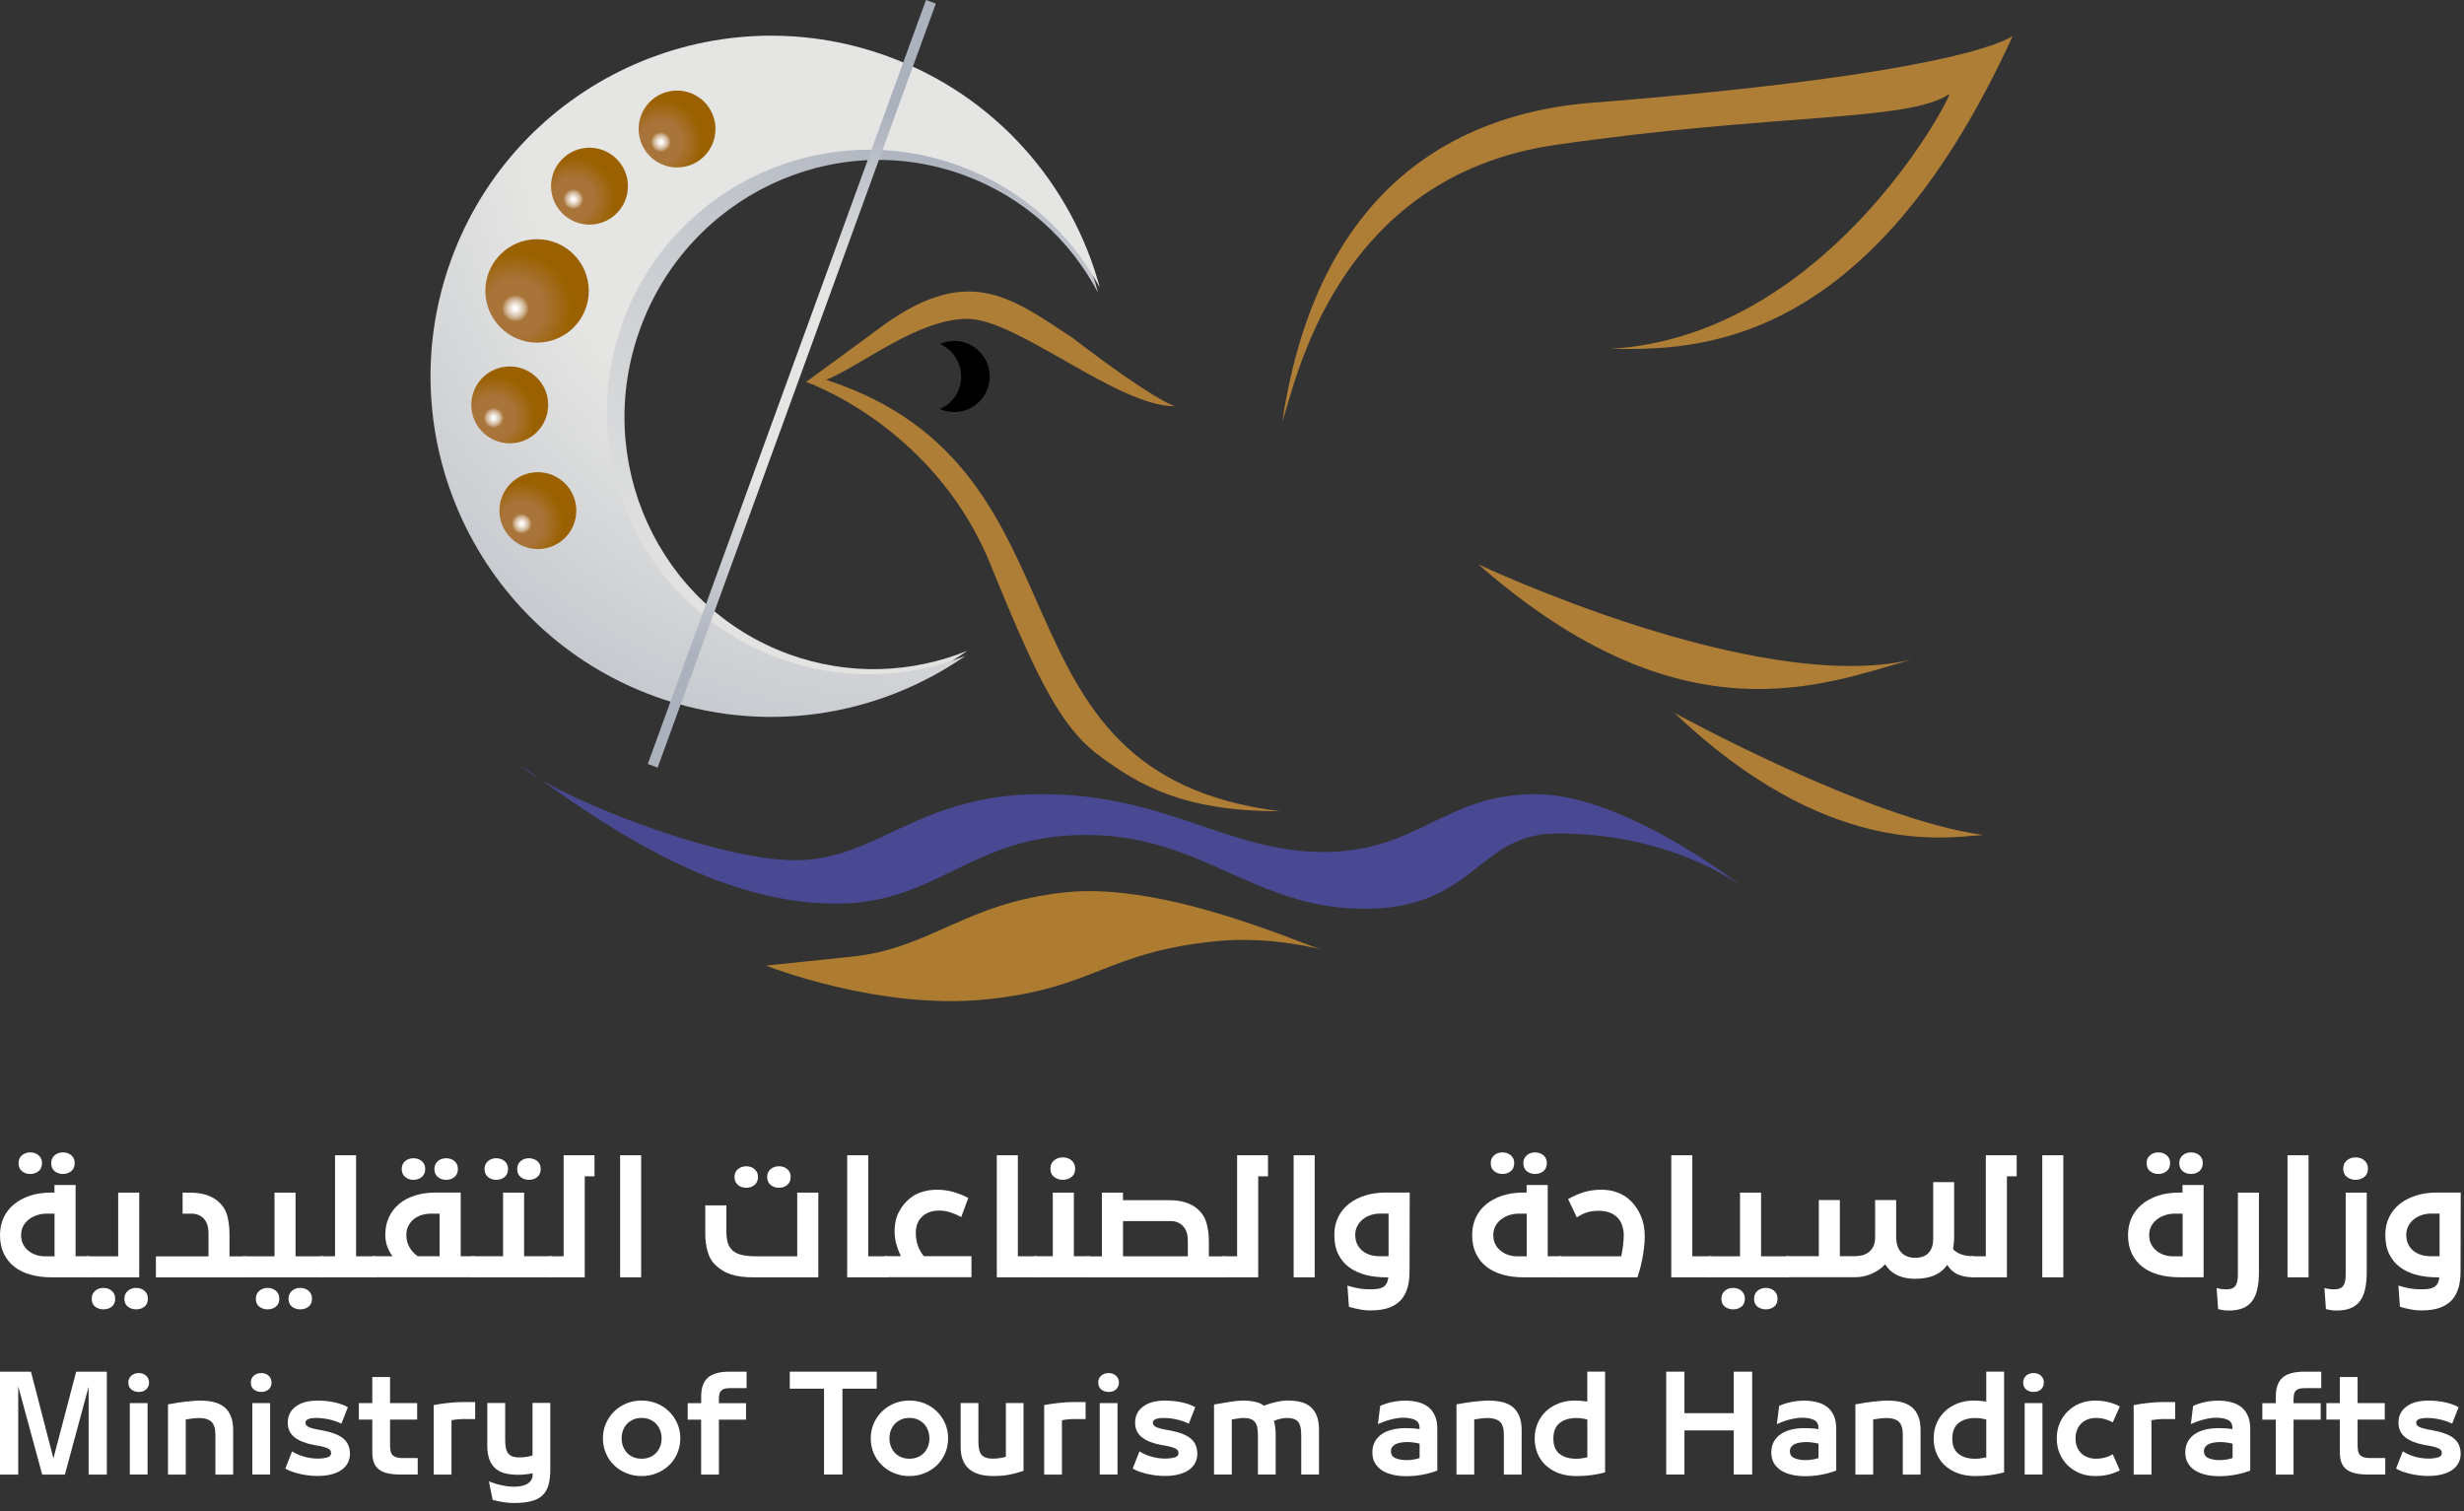 <svg width="269" height="165" viewBox="0 0 269 165" fill="none" xmlns="http://www.w3.org/2000/svg">
<rect x="0" y="0" width="269" height="165" fill="#333333" stroke="none"/>
<path d="M9.763 139.441H5.622C4.799 139.441 4.046 139.345 3.363 139.16C2.68 138.975 2.087 138.688 1.589 138.305C1.091 137.922 0.702 137.437 0.421 136.857C0.14 136.276 0 135.6 0 134.821C0 134.151 0.128 133.538 0.376 132.971C0.625 132.409 0.995 131.918 1.48 131.509C1.965 131.101 2.552 130.775 3.248 130.539C3.944 130.303 4.735 130.188 5.622 130.188H5.947V129.365H8.251V137.137H9.763V139.435V139.441ZM2.399 127.853C2.144 127.649 2.023 127.355 2.023 126.972C2.023 126.621 2.144 126.34 2.393 126.123C2.642 125.907 2.942 125.804 3.305 125.804C3.669 125.804 3.969 125.913 4.218 126.123C4.467 126.34 4.588 126.621 4.588 126.972C4.588 127.355 4.46 127.649 4.212 127.853C3.963 128.057 3.656 128.159 3.305 128.159C2.954 128.159 2.655 128.057 2.399 127.853ZM5.947 132.492H5.06C4.722 132.492 4.39 132.543 4.058 132.651C3.727 132.754 3.433 132.907 3.171 133.105C2.91 133.302 2.699 133.545 2.54 133.838C2.38 134.132 2.304 134.457 2.304 134.834C2.304 135.21 2.38 135.549 2.527 135.836C2.674 136.123 2.872 136.359 3.12 136.557C3.369 136.755 3.65 136.901 3.963 137.003C4.282 137.106 4.607 137.15 4.952 137.15H5.954V132.498L5.947 132.492ZM5.966 127.853C5.711 127.649 5.59 127.355 5.59 126.972C5.59 126.621 5.711 126.34 5.96 126.123C6.209 125.907 6.509 125.804 6.873 125.804C7.236 125.804 7.549 125.913 7.791 126.123C8.034 126.334 8.155 126.621 8.155 126.972C8.155 127.355 8.028 127.649 7.779 127.853C7.523 128.057 7.223 128.159 6.873 128.159C6.522 128.159 6.222 128.057 5.966 127.853Z" fill="white"/>
<path d="M12.902 137.144V130.195H15.2V139.441H9.463V137.144H12.896H12.902ZM10.388 142.645C10.139 142.447 10.012 142.153 10.012 141.777C10.012 141.426 10.133 141.139 10.382 140.922C10.631 140.705 10.931 140.596 11.294 140.596C11.658 140.596 11.958 140.705 12.207 140.922C12.456 141.139 12.577 141.426 12.577 141.777C12.577 142.16 12.449 142.447 12.2 142.645C11.952 142.843 11.645 142.938 11.294 142.938C10.943 142.938 10.643 142.836 10.388 142.645ZM13.955 142.645C13.706 142.447 13.579 142.153 13.579 141.777C13.579 141.426 13.7 141.139 13.949 140.922C14.198 140.705 14.498 140.596 14.861 140.596C15.225 140.596 15.538 140.705 15.78 140.922C16.023 141.139 16.144 141.426 16.144 141.777C16.144 142.16 16.016 142.447 15.768 142.645C15.519 142.843 15.212 142.938 14.861 142.938C14.51 142.938 14.21 142.836 13.955 142.645Z" fill="white"/>
<path d="M22.763 137.144V134.63C22.763 134.298 22.724 134.011 22.654 133.769C22.584 133.526 22.469 133.303 22.316 133.118C22.175 132.933 21.978 132.779 21.735 132.665C21.486 132.55 21.218 132.492 20.925 132.492H19.936V130.195H20.689C21.435 130.195 22.086 130.291 22.641 130.482C23.203 130.674 23.688 130.986 24.103 131.427C24.454 131.797 24.703 132.269 24.843 132.85C24.983 133.424 25.053 134.049 25.053 134.732V137.151H26.827V139.448H17.02V137.151H22.756L22.763 137.144Z" fill="white"/>
<path d="M29.966 137.144V130.195H32.264V137.144H35.288V139.441H26.533V137.144H29.966ZM28.307 142.645C28.058 142.447 27.931 142.153 27.931 141.777C27.931 141.426 28.052 141.139 28.301 140.922C28.55 140.705 28.85 140.596 29.213 140.596C29.577 140.596 29.877 140.705 30.126 140.922C30.375 141.139 30.496 141.426 30.496 141.777C30.496 142.16 30.368 142.447 30.119 142.645C29.871 142.843 29.564 142.938 29.213 142.938C28.862 142.938 28.562 142.836 28.307 142.645ZM31.874 142.645C31.625 142.447 31.498 142.153 31.498 141.777C31.498 141.426 31.619 141.139 31.868 140.922C32.117 140.705 32.417 140.596 32.78 140.596C33.144 140.596 33.457 140.705 33.699 140.922C33.942 141.139 34.063 141.426 34.063 141.777C34.063 142.16 33.935 142.447 33.687 142.645C33.438 142.843 33.131 142.938 32.78 142.938C32.429 142.938 32.13 142.836 31.874 142.645Z" fill="white"/>
<path d="M36.577 137.144V126.117H38.874V137.144H40.98V139.441H34.969V137.144H36.577Z" fill="white"/>
<path d="M42.856 137.143C42.613 136.824 42.422 136.473 42.282 136.09C42.141 135.708 42.065 135.28 42.065 134.808C42.065 134.087 42.199 133.436 42.467 132.868C42.735 132.3 43.111 131.815 43.59 131.413C44.075 131.011 44.655 130.711 45.332 130.501C46.008 130.29 46.761 130.188 47.584 130.188H50.296V137.137H51.809V139.434H40.654V137.137H42.856V137.143ZM44.234 128.49C43.985 128.286 43.858 127.993 43.858 127.61C43.858 127.259 43.979 126.978 44.228 126.761C44.477 126.544 44.776 126.442 45.14 126.442C45.504 126.442 45.804 126.551 46.053 126.761C46.302 126.978 46.423 127.259 46.423 127.61C46.423 127.993 46.295 128.286 46.046 128.49C45.797 128.695 45.491 128.797 45.14 128.797C44.789 128.797 44.489 128.695 44.234 128.49ZM44.7 136.154C44.923 136.55 45.23 136.875 45.612 137.143H47.993V132.492H47.023C46.691 132.492 46.365 132.543 46.046 132.638C45.721 132.734 45.44 132.887 45.191 133.079C44.943 133.276 44.745 133.519 44.592 133.812C44.438 134.1 44.362 134.431 44.362 134.808C44.362 135.312 44.47 135.759 44.7 136.154ZM47.801 128.49C47.552 128.286 47.425 127.993 47.425 127.61C47.425 127.259 47.546 126.978 47.795 126.761C48.044 126.544 48.344 126.442 48.707 126.442C49.071 126.442 49.384 126.551 49.626 126.761C49.869 126.978 49.99 127.259 49.99 127.61C49.99 127.993 49.862 128.286 49.614 128.49C49.365 128.695 49.058 128.797 48.707 128.797C48.356 128.797 48.056 128.695 47.801 128.49Z" fill="white"/>
<path d="M54.921 137.143V130.194H57.219V137.143H60.243V139.441H51.488V137.143H54.921ZM53.275 128.49C53.02 128.286 52.898 127.993 52.898 127.61C52.898 127.259 53.02 126.978 53.269 126.761C53.517 126.544 53.817 126.442 54.181 126.442C54.545 126.442 54.845 126.551 55.094 126.761C55.343 126.972 55.464 127.259 55.464 127.61C55.464 127.993 55.336 128.286 55.087 128.49C54.832 128.695 54.532 128.797 54.181 128.797C53.83 128.797 53.53 128.695 53.275 128.49ZM56.842 128.49C56.587 128.286 56.466 127.993 56.466 127.61C56.466 127.259 56.587 126.978 56.836 126.761C57.085 126.544 57.385 126.442 57.748 126.442C58.112 126.442 58.425 126.551 58.667 126.761C58.91 126.972 59.031 127.259 59.031 127.61C59.031 127.993 58.903 128.286 58.654 128.49C58.399 128.695 58.099 128.797 57.748 128.797C57.397 128.797 57.097 128.695 56.842 128.49Z" fill="white"/>
<path d="M61.534 137.144V126.117H64.903V128.414H63.837V139.441H59.926V137.144H61.534Z" fill="white"/>
<path d="M69.996 126.117V139.441H67.699V126.117H69.996Z" fill="white"/>
<path d="M80.933 139.365C80.531 139.314 80.161 139.237 79.823 139.129C79.485 139.02 79.172 138.88 78.898 138.708C78.617 138.542 78.349 138.331 78.1 138.095C77.692 137.712 77.411 137.214 77.245 136.608C77.079 136.002 76.996 135.364 76.996 134.694V131.586H79.3V134.413C79.3 134.904 79.351 135.326 79.453 135.67C79.555 136.015 79.734 136.295 79.989 136.519C80.27 136.761 80.627 136.927 81.055 137.01C81.482 137.099 81.942 137.144 82.433 137.144H87.034V130.195H89.337V139.441H82.273C81.782 139.441 81.335 139.416 80.933 139.365ZM80.563 129.359C80.314 129.155 80.187 128.861 80.187 128.479C80.187 128.128 80.308 127.847 80.557 127.636C80.806 127.426 81.106 127.317 81.469 127.317C81.833 127.317 82.133 127.426 82.382 127.636C82.631 127.853 82.752 128.134 82.752 128.479C82.752 128.861 82.624 129.155 82.375 129.359C82.127 129.563 81.82 129.665 81.469 129.665C81.118 129.665 80.818 129.563 80.563 129.359ZM84.13 129.359C83.881 129.155 83.754 128.861 83.754 128.479C83.754 128.128 83.875 127.847 84.124 127.636C84.373 127.426 84.673 127.317 85.036 127.317C85.4 127.317 85.713 127.426 85.955 127.636C86.198 127.847 86.319 128.134 86.319 128.479C86.319 128.861 86.191 129.155 85.942 129.359C85.694 129.563 85.387 129.665 85.036 129.665C84.685 129.665 84.385 129.563 84.13 129.359Z" fill="white"/>
<path d="M94.785 126.117V137.144H96.891V139.441H92.488V126.117H94.785Z" fill="white"/>
<path d="M98.354 137.144C98.169 136.761 98.003 136.34 97.869 135.88C97.735 135.421 97.665 134.93 97.665 134.4C97.665 133.609 97.818 132.92 98.124 132.326C98.43 131.733 98.826 131.241 99.304 130.846C99.687 130.527 100.134 130.284 100.644 130.125C101.155 129.959 101.704 129.876 102.297 129.876C102.891 129.876 103.497 129.959 104.046 130.112C104.601 130.271 105.156 130.495 105.711 130.775L104.939 132.862C104.588 132.664 104.205 132.498 103.784 132.358C103.363 132.224 102.961 132.154 102.578 132.154C101.825 132.154 101.225 132.339 100.785 132.715C100.491 132.964 100.281 133.251 100.16 133.558C100.038 133.87 99.981 134.209 99.981 134.566C99.981 135.089 100.057 135.568 100.211 135.989C100.364 136.41 100.581 136.793 100.849 137.131H106.056V139.428H96.561V137.131H98.354V137.144Z" fill="white"/>
<path d="M111.121 126.117V137.144H113.227V139.441H108.824V126.117H111.121Z" fill="white"/>
<path d="M114.937 137.143V130.194H117.234V137.143H118.989V139.441H112.895V137.143H114.93H114.937ZM115.077 128.484C114.809 128.28 114.675 127.967 114.675 127.565C114.675 127.202 114.803 126.908 115.064 126.685C115.319 126.461 115.645 126.346 116.028 126.346C116.411 126.346 116.73 126.461 116.991 126.685C117.246 126.908 117.381 127.202 117.381 127.565C117.381 127.974 117.247 128.28 116.978 128.484C116.71 128.695 116.398 128.797 116.034 128.797C115.67 128.797 115.358 128.695 115.09 128.484H115.077Z" fill="white"/>
<path d="M120.298 137.144V130.195H122.595V131.018H127.604C128.351 131.018 129.002 131.114 129.557 131.305C130.119 131.497 130.604 131.81 131.018 132.25C131.369 132.62 131.618 133.092 131.759 133.673C131.899 134.247 131.976 134.872 131.976 135.555V137.151H133.75V139.448H118.684V137.151H120.292L120.298 137.144ZM122.595 137.144H129.678V135.453C129.678 135.121 129.646 134.834 129.57 134.592C129.5 134.343 129.385 134.126 129.232 133.941C129.091 133.756 128.893 133.603 128.651 133.481C128.402 133.36 128.134 133.303 127.841 133.303H122.602V137.151L122.595 137.144Z" fill="white"/>
<path d="M135.059 137.144V126.117H138.428V128.414H137.363V139.441H133.451V137.144H135.059Z" fill="white"/>
<path d="M143.528 126.117V139.441H141.23V126.117H143.528Z" fill="white"/>
<path d="M153.672 140.532C153.532 141.055 153.302 141.496 152.983 141.872C152.657 142.242 152.23 142.536 151.687 142.74C151.145 142.944 150.469 143.053 149.658 143.053C149.441 143.053 149.237 143.046 149.052 143.027C148.867 143.008 148.682 142.989 148.503 142.951C148.324 142.919 148.133 142.88 147.935 142.836L147.265 142.657L147.099 140.341C147.546 140.481 147.967 140.59 148.35 140.653C148.733 140.717 149.116 140.749 149.499 140.749C149.818 140.749 150.098 140.736 150.335 140.711C150.577 140.685 150.781 140.621 150.954 140.532C151.126 140.436 151.26 140.302 151.362 140.13C151.464 139.958 151.534 139.722 151.566 139.441H151.305C150.513 139.441 149.779 139.352 149.097 139.179C148.414 139.001 147.814 138.733 147.304 138.356C146.793 137.986 146.397 137.507 146.104 136.92C145.81 136.333 145.67 135.631 145.67 134.808C145.67 134.087 145.81 133.436 146.091 132.868C146.372 132.3 146.761 131.815 147.259 131.42C147.757 131.024 148.35 130.724 149.039 130.507C149.728 130.29 150.488 130.188 151.305 130.188H153.902L153.883 138.816C153.883 139.441 153.812 140.015 153.678 140.532H153.672ZM148.165 135.816C148.305 136.104 148.49 136.352 148.733 136.544C148.975 136.742 149.256 136.888 149.582 136.991C149.907 137.093 150.252 137.137 150.622 137.137H151.592V132.485H150.622C150.284 132.485 149.952 132.543 149.626 132.651C149.301 132.76 149.02 132.919 148.771 133.117C148.522 133.321 148.324 133.564 148.178 133.845C148.031 134.132 147.954 134.451 147.954 134.795C147.954 135.178 148.025 135.517 148.159 135.804L148.165 135.816Z" fill="white"/>
<path d="M170.48 139.441H166.339C165.515 139.441 164.762 139.345 164.08 139.16C163.397 138.975 162.803 138.688 162.306 138.305C161.808 137.922 161.419 137.437 161.138 136.857C160.857 136.276 160.717 135.6 160.717 134.821C160.717 134.151 160.844 133.538 161.093 132.971C161.342 132.409 161.712 131.918 162.197 131.509C162.682 131.101 163.269 130.775 163.965 130.539C164.66 130.303 165.452 130.188 166.339 130.188H166.664V129.365H168.968V137.137H170.48V139.435V139.441ZM163.123 127.853C162.867 127.649 162.746 127.355 162.746 126.972C162.746 126.621 162.867 126.34 163.116 126.123C163.365 125.907 163.665 125.804 164.029 125.804C164.392 125.804 164.692 125.913 164.941 126.123C165.19 126.34 165.311 126.621 165.311 126.972C165.311 127.355 165.184 127.649 164.935 127.853C164.686 128.057 164.38 128.159 164.029 128.159C163.678 128.159 163.378 128.057 163.123 127.853ZM166.67 132.492H165.783C165.445 132.492 165.113 132.543 164.782 132.651C164.45 132.754 164.156 132.907 163.895 133.105C163.633 133.302 163.422 133.545 163.263 133.838C163.103 134.132 163.027 134.457 163.027 134.834C163.027 135.21 163.103 135.549 163.25 135.836C163.397 136.123 163.595 136.359 163.844 136.557C164.092 136.755 164.373 136.901 164.686 137.003C165.005 137.106 165.33 137.15 165.675 137.15H166.677V132.498L166.67 132.492ZM166.683 127.853C166.428 127.649 166.307 127.355 166.307 126.972C166.307 126.621 166.428 126.34 166.677 126.123C166.926 125.907 167.226 125.804 167.589 125.804C167.953 125.804 168.266 125.913 168.508 126.123C168.751 126.334 168.872 126.621 168.872 126.972C168.872 127.355 168.744 127.649 168.495 127.853C168.24 128.057 167.94 128.159 167.589 128.159C167.238 128.159 166.938 128.057 166.683 127.853Z" fill="white"/>
<path d="M176.987 137.144C177.076 136.78 177.14 136.391 177.191 135.957C177.242 135.529 177.268 135.14 177.268 134.789C177.268 134.438 177.204 134.1 177.076 133.73C176.949 133.366 176.745 133.054 176.464 132.805C175.992 132.39 175.347 132.179 174.524 132.179C174.084 132.179 173.688 132.23 173.324 132.332C172.96 132.435 172.571 132.626 172.144 132.9L171.193 130.897C171.729 130.59 172.297 130.342 172.884 130.157C173.477 129.971 174.115 129.876 174.805 129.876C175.494 129.876 176.1 129.984 176.655 130.208C177.21 130.425 177.683 130.737 178.078 131.146C178.518 131.586 178.876 132.122 179.15 132.766C179.425 133.405 179.559 134.145 179.559 134.974C179.559 135.415 179.533 135.842 179.476 136.27C179.418 136.697 179.354 137.106 179.278 137.501C179.201 137.897 179.118 138.254 179.023 138.586C178.933 138.918 178.844 139.199 178.767 139.441H170.172V137.144H176.993H176.987Z" fill="white"/>
<path d="M184.754 126.117V137.144H186.86V139.441H182.457V126.117H184.754Z" fill="white"/>
<path d="M189.962 137.144V130.195H192.26V137.144H195.284V139.441H186.529V137.144H189.962ZM188.303 142.645C188.054 142.447 187.927 142.153 187.927 141.777C187.927 141.426 188.048 141.139 188.297 140.922C188.546 140.705 188.846 140.596 189.209 140.596C189.573 140.596 189.873 140.705 190.122 140.922C190.371 141.139 190.492 141.426 190.492 141.777C190.492 142.16 190.364 142.447 190.116 142.645C189.867 142.843 189.56 142.938 189.209 142.938C188.858 142.938 188.559 142.836 188.303 142.645ZM191.87 142.645C191.621 142.447 191.494 142.153 191.494 141.777C191.494 141.426 191.615 141.139 191.864 140.922C192.113 140.705 192.413 140.596 192.776 140.596C193.14 140.596 193.453 140.705 193.695 140.922C193.938 141.139 194.059 141.426 194.059 141.777C194.059 142.16 193.931 142.447 193.683 142.645C193.434 142.843 193.127 142.938 192.776 142.938C192.426 142.938 192.126 142.836 191.87 142.645Z" fill="white"/>
<path d="M207.574 136.741C207.951 137.118 208.455 137.309 209.08 137.309C209.738 137.309 210.229 137.124 210.561 136.754C210.893 136.384 211.052 135.88 211.052 135.242V129.046H213.337V134.942C213.337 135.203 213.324 135.452 213.305 135.688C213.279 135.925 213.254 136.154 213.222 136.371C213.707 136.888 214.473 137.143 215.525 137.143V139.441C215.079 139.441 214.689 139.402 214.358 139.326C214.026 139.249 213.751 139.147 213.522 139.013C213.292 138.879 213.101 138.732 212.954 138.566C212.807 138.4 212.679 138.235 212.584 138.075C211.895 139.096 210.727 139.6 209.087 139.6C208.768 139.6 208.455 139.575 208.149 139.524C207.842 139.472 207.543 139.39 207.262 139.268C206.981 139.147 206.713 138.988 206.464 138.783C206.215 138.579 205.998 138.324 205.813 138.018C205.398 138.458 204.901 138.802 204.333 139.051C203.765 139.3 203.165 139.428 202.54 139.428H194.984V137.131H198.564V131.005H200.861V137.131H202.54C202.782 137.131 203.031 137.099 203.286 137.041C203.542 136.984 203.778 136.869 203.995 136.709C204.205 136.55 204.377 136.339 204.511 136.078C204.645 135.816 204.709 135.478 204.709 135.076V131.005H207.007V134.98C207.007 135.765 207.198 136.352 207.574 136.729V136.741Z" fill="white"/>
<path d="M216.796 137.144V126.117H220.165V128.414H219.099V139.441H215.188V137.144H216.796Z" fill="white"/>
<path d="M225.256 126.117V139.441H222.959V126.117H225.256Z" fill="white"/>
<path d="M235.683 139.16C235 138.975 234.407 138.688 233.909 138.305C233.411 137.922 233.022 137.437 232.741 136.857C232.461 136.276 232.32 135.6 232.32 134.821C232.32 134.151 232.448 133.538 232.697 132.971C232.946 132.409 233.316 131.918 233.801 131.509C234.286 131.101 234.873 130.775 235.568 130.539C236.264 130.303 237.055 130.188 237.942 130.188H238.268V129.365H240.571V139.435H237.942C237.119 139.435 236.366 139.339 235.683 139.154V139.16ZM234.726 127.853C234.471 127.649 234.35 127.355 234.35 126.972C234.35 126.621 234.471 126.34 234.72 126.123C234.968 125.907 235.268 125.804 235.632 125.804C235.996 125.804 236.296 125.913 236.545 126.123C236.794 126.34 236.915 126.621 236.915 126.972C236.915 127.355 236.787 127.649 236.538 127.853C236.289 128.057 235.983 128.159 235.632 128.159C235.281 128.159 234.981 128.057 234.726 127.853ZM238.274 132.492H237.387C237.049 132.492 236.717 132.543 236.385 132.651C236.053 132.754 235.76 132.907 235.498 133.105C235.237 133.302 235.026 133.545 234.866 133.838C234.707 134.132 234.63 134.457 234.63 134.834C234.63 135.21 234.707 135.549 234.854 135.836C235 136.123 235.198 136.359 235.447 136.557C235.696 136.755 235.977 136.901 236.289 137.003C236.608 137.106 236.934 137.15 237.278 137.15H238.28V132.498L238.274 132.492ZM238.293 127.853C238.038 127.649 237.917 127.355 237.917 126.972C237.917 126.621 238.038 126.34 238.287 126.123C238.536 125.907 238.835 125.804 239.199 125.804C239.563 125.804 239.876 125.913 240.118 126.123C240.361 126.334 240.482 126.621 240.482 126.972C240.482 127.355 240.354 127.649 240.105 127.853C239.85 128.057 239.55 128.159 239.199 128.159C238.848 128.159 238.548 128.057 238.293 127.853Z" fill="white"/>
<path d="M242.681 143.015C242.477 142.989 242.298 142.951 242.158 142.906L241.992 140.609C242.209 140.667 242.401 140.705 242.566 140.724C242.732 140.743 242.898 140.756 243.077 140.756C243.536 140.756 243.855 140.628 244.041 140.379C244.226 140.131 244.315 139.716 244.315 139.148V130.195H246.612V138.822C246.612 139.569 246.555 140.207 246.433 140.737C246.312 141.266 246.121 141.707 245.859 142.051C245.598 142.396 245.253 142.651 244.838 142.817C244.423 142.983 243.919 143.066 243.326 143.066C243.109 143.066 242.892 143.053 242.688 143.028L242.681 143.015Z" fill="white"/>
<path d="M252.03 126.117V139.441H249.732V126.117H252.03Z" fill="white"/>
<path d="M254.451 143.014C254.247 142.989 254.068 142.95 253.928 142.906L253.762 140.608C253.979 140.666 254.17 140.704 254.336 140.723C254.502 140.742 254.668 140.755 254.847 140.755C255.306 140.755 255.625 140.628 255.81 140.379C255.995 140.13 256.084 139.715 256.084 139.147V130.194H258.382V138.822C258.382 139.568 258.324 140.206 258.203 140.736C258.082 141.266 257.89 141.706 257.629 142.051C257.367 142.395 257.022 142.65 256.608 142.816C256.193 142.982 255.689 143.065 255.095 143.065C254.878 143.065 254.661 143.052 254.457 143.027L254.451 143.014ZM256.218 128.484C255.95 128.28 255.816 127.967 255.816 127.565C255.816 127.202 255.944 126.908 256.199 126.685C256.455 126.461 256.78 126.346 257.163 126.346C257.546 126.346 257.865 126.461 258.126 126.685C258.382 126.908 258.516 127.202 258.516 127.565C258.516 127.974 258.382 128.28 258.114 128.484C257.846 128.695 257.533 128.797 257.169 128.797C256.806 128.797 256.493 128.695 256.225 128.484H256.218Z" fill="white"/>
<path d="M268.412 140.532C268.272 141.055 268.042 141.496 267.723 141.872C267.398 142.242 266.97 142.536 266.428 142.74C265.885 142.944 265.209 143.053 264.398 143.053C264.181 143.053 263.977 143.046 263.792 143.027C263.607 143.008 263.422 142.989 263.243 142.951C263.065 142.919 262.873 142.88 262.675 142.836L262.005 142.657L261.84 140.341C262.286 140.481 262.707 140.59 263.09 140.653C263.473 140.717 263.856 140.749 264.239 140.749C264.558 140.749 264.839 140.736 265.075 140.711C265.317 140.685 265.521 140.621 265.694 140.532C265.866 140.436 266 140.302 266.102 140.13C266.204 139.958 266.274 139.722 266.306 139.441H266.045C265.253 139.441 264.52 139.352 263.837 139.179C263.154 139.001 262.554 138.733 262.044 138.356C261.533 137.986 261.138 137.507 260.844 136.92C260.551 136.333 260.41 135.631 260.41 134.808C260.41 134.087 260.551 133.436 260.831 132.868C261.112 132.3 261.501 131.815 261.999 131.42C262.497 131.024 263.09 130.724 263.779 130.507C264.469 130.29 265.228 130.188 266.045 130.188H268.642L268.623 138.816C268.623 139.441 268.553 140.015 268.419 140.532H268.412ZM262.905 135.816C263.046 136.104 263.231 136.352 263.473 136.544C263.716 136.742 263.996 136.888 264.322 136.991C264.647 137.093 264.992 137.137 265.362 137.137H266.332V132.485H265.362C265.024 132.485 264.692 132.543 264.366 132.651C264.041 132.76 263.76 132.919 263.511 133.117C263.263 133.321 263.065 133.564 262.918 133.845C262.771 134.132 262.695 134.451 262.695 134.795C262.695 135.178 262.765 135.517 262.899 135.804L262.905 135.816Z" fill="white"/>
<path d="M1.991 151.393V160.978H0V149.747H3.382L5.832 159.204L8.315 149.747H11.665V160.978H9.674V151.393L7.083 160.978H4.607L2.004 151.393H1.991Z" fill="white"/>
<path d="M14.35 151.693C14.12 151.514 14.012 151.259 14.012 150.921C14.012 150.614 14.12 150.366 14.337 150.18C14.554 149.989 14.822 149.893 15.148 149.893C15.473 149.893 15.735 149.989 15.952 150.18C16.162 150.372 16.271 150.621 16.271 150.921C16.271 151.221 16.169 151.489 15.958 151.674C15.747 151.859 15.479 151.954 15.148 151.954C14.841 151.954 14.573 151.865 14.35 151.693ZM16.111 153.173V160.971H14.171V153.173H16.111Z" fill="white"/>
<path d="M19.291 153.142C19.616 153.091 19.929 153.052 20.241 153.014C20.554 152.982 20.848 152.957 21.122 152.931C21.396 152.906 21.645 152.899 21.856 152.899C22.354 152.899 22.826 152.944 23.26 153.04C23.694 153.135 24.076 153.301 24.402 153.537C24.727 153.773 24.983 154.105 25.168 154.52C25.353 154.935 25.455 155.464 25.455 156.103V160.978H23.515V156.658C23.515 155.943 23.368 155.458 23.068 155.196C22.775 154.935 22.341 154.801 21.767 154.801C21.556 154.801 21.32 154.814 21.071 154.845C20.822 154.871 20.561 154.909 20.28 154.954V160.978H18.34V153.308C18.646 153.25 18.959 153.199 19.284 153.148L19.291 153.142Z" fill="white"/>
<path d="M27.721 151.693C27.491 151.514 27.383 151.259 27.383 150.921C27.383 150.614 27.491 150.366 27.708 150.18C27.925 149.989 28.193 149.893 28.519 149.893C28.844 149.893 29.106 149.989 29.323 150.18C29.533 150.372 29.642 150.621 29.642 150.921C29.642 151.221 29.54 151.489 29.329 151.674C29.119 151.859 28.851 151.954 28.519 151.954C28.212 151.954 27.944 151.865 27.721 151.693ZM29.489 153.173V160.971H27.549V153.173H29.489Z" fill="white"/>
<path d="M35.721 159.108C36.008 159.019 36.149 158.859 36.149 158.636C36.149 158.432 36.059 158.272 35.881 158.164C35.702 158.055 35.364 157.947 34.866 157.845L34.241 157.736C33.354 157.57 32.665 157.296 32.161 156.907C31.663 156.517 31.414 155.988 31.414 155.311C31.414 154.571 31.701 153.984 32.282 153.55C32.856 153.116 33.654 152.899 34.668 152.899C35.287 152.899 35.887 152.957 36.462 153.078C37.036 153.199 37.546 153.378 37.98 153.62L37.272 155.42C37.093 155.33 36.895 155.241 36.678 155.164C36.455 155.088 36.225 155.018 35.989 154.967C35.747 154.909 35.504 154.871 35.262 154.839C35.019 154.814 34.783 154.794 34.566 154.794C33.756 154.794 33.347 154.967 33.347 155.305C33.347 155.484 33.437 155.624 33.622 155.739C33.807 155.854 34.145 155.956 34.63 156.051L35.243 156.16C36.302 156.364 37.061 156.67 37.521 157.072C37.98 157.474 38.204 158.03 38.204 158.732C38.204 159.076 38.127 159.389 37.98 159.682C37.833 159.976 37.61 160.225 37.317 160.442C37.023 160.659 36.653 160.825 36.2 160.946C35.753 161.067 35.23 161.125 34.643 161.125C34.33 161.125 34.011 161.105 33.692 161.067C33.373 161.029 33.06 160.978 32.76 160.908C32.454 160.837 32.167 160.754 31.893 160.659C31.618 160.563 31.369 160.448 31.152 160.32L31.886 158.438C32.237 158.668 32.658 158.859 33.162 159.006C33.666 159.153 34.171 159.229 34.7 159.229C35.096 159.229 35.441 159.185 35.728 159.089L35.721 159.108Z" fill="white"/>
<path d="M40.644 153.173V150.321H42.583V153.173H45.544V154.973H42.583V157.8C42.583 158.068 42.609 158.291 42.654 158.463C42.698 158.636 42.781 158.776 42.89 158.878C42.998 158.98 43.145 159.057 43.317 159.102C43.489 159.146 43.706 159.172 43.968 159.172H45.602V160.971H43.758C43.215 160.971 42.749 160.927 42.36 160.844C41.971 160.761 41.652 160.62 41.39 160.429C41.128 160.237 40.943 159.982 40.822 159.669C40.701 159.357 40.644 158.961 40.644 158.489V154.973H39.176V153.173H40.644Z" fill="white"/>
<path d="M50.77 154.909C50.693 154.909 50.585 154.909 50.444 154.915C50.304 154.915 50.151 154.928 49.998 154.941C49.845 154.954 49.704 154.973 49.57 154.992C49.436 155.011 49.34 155.03 49.289 155.049V160.977H47.35V153.39C47.592 153.345 47.847 153.301 48.122 153.256C48.396 153.211 48.67 153.18 48.938 153.154C49.206 153.129 49.468 153.103 49.723 153.084C49.979 153.065 50.208 153.058 50.406 153.058H51.874V154.915H50.764L50.77 154.909Z" fill="white"/>
<path d="M54.01 161.947C54.246 162.018 54.488 162.081 54.737 162.132C54.986 162.19 55.228 162.228 55.465 162.26C55.701 162.286 55.918 162.298 56.109 162.298C56.403 162.298 56.677 162.273 56.926 162.222C57.175 162.171 57.392 162.094 57.57 161.986C57.749 161.877 57.889 161.743 57.992 161.584C58.094 161.424 58.145 161.226 58.145 160.997V160.831C57.621 160.939 57.105 160.997 56.594 160.997C56.084 160.997 55.637 160.952 55.222 160.856C54.807 160.767 54.45 160.601 54.15 160.358C53.85 160.116 53.614 159.79 53.448 159.376C53.282 158.961 53.199 158.431 53.199 157.8V153.16H55.152V157.244C55.152 157.602 55.184 157.902 55.241 158.138C55.299 158.374 55.394 158.565 55.516 158.706C55.643 158.846 55.803 158.948 55.994 159.012C56.186 159.069 56.415 159.101 56.683 159.101C56.894 159.101 57.117 159.089 57.353 159.057C57.59 159.031 57.851 158.974 58.138 158.891V153.154H60.078V160.371C60.078 161.06 60.008 161.647 59.88 162.113C59.746 162.585 59.523 162.962 59.21 163.255C58.898 163.549 58.483 163.76 57.966 163.887C57.449 164.015 56.805 164.079 56.026 164.079C55.867 164.079 55.694 164.072 55.503 164.053C55.311 164.034 55.107 164.008 54.909 163.977C54.705 163.945 54.507 163.906 54.316 163.868C54.124 163.823 53.946 163.785 53.786 163.734L53.371 161.711C53.563 161.794 53.78 161.871 54.016 161.941L54.01 161.947Z" fill="white"/>
<path d="M68.375 160.818C67.864 160.607 67.418 160.32 67.041 159.95C66.665 159.586 66.365 159.152 66.148 158.648C65.931 158.144 65.822 157.602 65.822 157.021C65.822 156.44 65.931 155.898 66.148 155.4C66.365 154.902 66.658 154.468 67.041 154.092C67.418 153.715 67.864 153.428 68.375 153.211C68.885 153.001 69.44 152.892 70.047 152.892C70.653 152.892 71.202 153.001 71.712 153.211C72.223 153.422 72.669 153.715 73.052 154.092C73.435 154.468 73.728 154.902 73.945 155.4C74.162 155.898 74.271 156.44 74.271 157.021C74.271 157.602 74.162 158.144 73.945 158.648C73.728 159.152 73.429 159.586 73.052 159.95C72.676 160.314 72.229 160.601 71.712 160.818C71.202 161.028 70.646 161.137 70.047 161.137C69.447 161.137 68.892 161.028 68.375 160.818ZM70.959 159.069C71.227 158.954 71.457 158.795 71.642 158.597C71.827 158.399 71.974 158.163 72.076 157.889C72.178 157.614 72.229 157.327 72.229 157.021C72.229 156.715 72.178 156.427 72.076 156.153C71.974 155.879 71.827 155.643 71.642 155.445C71.457 155.247 71.221 155.087 70.959 154.966C70.691 154.845 70.385 154.788 70.047 154.788C69.708 154.788 69.402 154.845 69.134 154.966C68.866 155.087 68.636 155.247 68.451 155.445C68.266 155.643 68.113 155.879 68.017 156.153C67.915 156.427 67.864 156.715 67.864 157.021C67.864 157.327 67.915 157.614 68.017 157.889C68.12 158.163 68.266 158.399 68.451 158.597C68.636 158.795 68.873 158.954 69.134 159.069C69.402 159.184 69.708 159.242 70.047 159.242C70.385 159.242 70.691 159.184 70.959 159.069Z" fill="white"/>
<path d="M76.55 153.173V152.426C76.55 151.495 76.799 150.812 77.29 150.384C77.782 149.957 78.573 149.74 79.651 149.74H81.508V151.539H79.664C79.415 151.539 79.211 151.565 79.064 151.616C78.911 151.667 78.79 151.744 78.701 151.846C78.611 151.948 78.554 152.075 78.528 152.235C78.503 152.395 78.484 152.58 78.484 152.79V153.179H81.445V154.979H78.484V160.977H76.544V154.979H75.076V153.179H76.544L76.55 153.173Z" fill="white"/>
<path d="M86.223 151.597V149.74H95.712V151.597H91.972V160.971H89.962V151.597H86.223Z" fill="white"/>
<path d="M97.613 160.818C97.103 160.607 96.656 160.32 96.279 159.95C95.903 159.586 95.603 159.152 95.386 158.648C95.169 158.144 95.061 157.602 95.061 157.021C95.061 156.44 95.169 155.898 95.386 155.4C95.603 154.902 95.897 154.468 96.279 154.092C96.656 153.715 97.103 153.428 97.613 153.211C98.124 153.001 98.679 152.892 99.285 152.892C99.891 152.892 100.44 153.001 100.95 153.211C101.461 153.422 101.908 153.715 102.29 154.092C102.673 154.468 102.967 154.902 103.184 155.4C103.401 155.898 103.509 156.44 103.509 157.021C103.509 157.602 103.401 158.144 103.184 158.648C102.967 159.152 102.667 159.586 102.29 159.95C101.914 160.314 101.467 160.601 100.95 160.818C100.44 161.028 99.885 161.137 99.285 161.137C98.685 161.137 98.13 161.028 97.613 160.818ZM100.197 159.069C100.465 158.954 100.695 158.795 100.88 158.597C101.065 158.399 101.212 158.163 101.314 157.889C101.416 157.614 101.467 157.327 101.467 157.021C101.467 156.715 101.416 156.427 101.314 156.153C101.212 155.879 101.065 155.643 100.88 155.445C100.695 155.247 100.459 155.087 100.197 154.966C99.929 154.845 99.623 154.788 99.285 154.788C98.947 154.788 98.64 154.845 98.372 154.966C98.104 155.087 97.875 155.247 97.69 155.445C97.504 155.643 97.351 155.879 97.256 156.153C97.154 156.427 97.103 156.715 97.103 157.021C97.103 157.327 97.154 157.614 97.256 157.889C97.358 158.163 97.504 158.399 97.69 158.597C97.875 158.795 98.111 158.954 98.372 159.069C98.64 159.184 98.947 159.242 99.285 159.242C99.623 159.242 99.929 159.184 100.197 159.069Z" fill="white"/>
<path d="M111.741 153.173V160.569C111.467 160.658 111.199 160.741 110.937 160.811C110.675 160.882 110.42 160.939 110.152 160.99C109.891 161.041 109.616 161.079 109.329 161.099C109.042 161.118 108.736 161.13 108.404 161.13C107.906 161.13 107.44 161.079 107.013 160.971C106.585 160.862 106.209 160.684 105.89 160.441C105.571 160.192 105.322 159.861 105.143 159.459C104.964 159.05 104.875 158.546 104.875 157.933V153.167H106.815V157.378C106.815 158.087 106.936 158.578 107.179 158.84C107.421 159.101 107.81 159.235 108.359 159.235C108.57 159.235 108.793 159.222 109.029 159.191C109.265 159.165 109.527 159.114 109.814 159.037V153.167H111.754L111.741 153.173Z" fill="white"/>
<path d="M117.414 154.909C117.338 154.909 117.229 154.909 117.089 154.915C116.949 154.915 116.795 154.928 116.642 154.941C116.489 154.954 116.349 154.973 116.215 154.992C116.081 155.011 115.985 155.03 115.934 155.049V160.977H113.994V153.39C114.237 153.345 114.492 153.301 114.766 153.256C115.041 153.211 115.315 153.18 115.583 153.154C115.851 153.129 116.113 153.103 116.368 153.084C116.623 153.065 116.853 153.058 117.051 153.058H118.518V154.915H117.408L117.414 154.909Z" fill="white"/>
<path d="M120.235 151.693C120.005 151.514 119.896 151.259 119.896 150.921C119.896 150.614 120.005 150.366 120.222 150.18C120.439 149.989 120.707 149.893 121.032 149.893C121.358 149.893 121.619 149.989 121.836 150.18C122.047 150.372 122.155 150.621 122.155 150.921C122.155 151.221 122.053 151.489 121.843 151.674C121.632 151.859 121.364 151.954 121.032 151.954C120.726 151.954 120.458 151.865 120.235 151.693ZM122.002 153.173V160.971H120.062V153.173H122.002Z" fill="white"/>
<path d="M128.231 159.108C128.518 159.019 128.659 158.859 128.659 158.636C128.659 158.432 128.569 158.272 128.391 158.164C128.212 158.055 127.874 157.947 127.376 157.845L126.751 157.736C125.864 157.57 125.174 157.296 124.67 156.907C124.173 156.517 123.924 155.988 123.924 155.311C123.924 154.571 124.211 153.984 124.792 153.55C125.366 153.116 126.164 152.899 127.178 152.899C127.797 152.899 128.397 152.957 128.971 153.078C129.546 153.199 130.056 153.378 130.49 153.62L129.782 155.42C129.603 155.33 129.405 155.241 129.188 155.164C128.965 155.088 128.735 155.018 128.499 154.967C128.257 154.909 128.014 154.871 127.772 154.839C127.529 154.814 127.293 154.794 127.076 154.794C126.266 154.794 125.857 154.967 125.857 155.305C125.857 155.484 125.947 155.624 126.132 155.739C126.317 155.854 126.655 155.956 127.14 156.051L127.752 156.16C128.812 156.364 129.571 156.67 130.031 157.072C130.49 157.474 130.713 158.03 130.713 158.732C130.713 159.076 130.637 159.389 130.49 159.682C130.343 159.976 130.12 160.225 129.826 160.442C129.533 160.659 129.163 160.825 128.71 160.946C128.263 161.067 127.74 161.125 127.153 161.125C126.84 161.125 126.521 161.105 126.202 161.067C125.883 161.029 125.57 160.978 125.27 160.908C124.964 160.837 124.677 160.754 124.402 160.659C124.128 160.563 123.879 160.448 123.662 160.32L124.396 158.438C124.747 158.668 125.168 158.859 125.672 159.006C126.176 159.153 126.68 159.229 127.21 159.229C127.606 159.229 127.95 159.185 128.237 159.089L128.231 159.108Z" fill="white"/>
<path d="M141.694 155.183C141.452 154.922 141.056 154.794 140.526 154.794C140.316 154.794 140.073 154.819 139.812 154.877C139.55 154.934 139.295 155.017 139.059 155.126C139.084 155.183 139.116 155.266 139.142 155.387C139.167 155.509 139.193 155.636 139.212 155.777C139.231 155.917 139.244 156.057 139.256 156.198C139.269 156.338 139.269 156.466 139.269 156.581V160.971H137.329V156.638C137.329 156.281 137.297 155.981 137.24 155.745C137.183 155.509 137.087 155.324 136.953 155.183C136.825 155.043 136.659 154.947 136.462 154.883C136.264 154.819 136.021 154.794 135.747 154.794C135.536 154.794 135.332 154.813 135.153 154.851L134.477 154.96V160.971H132.537V153.326C133.156 153.218 133.75 153.116 134.324 153.026C134.898 152.937 135.383 152.892 135.779 152.892C136.174 152.892 136.602 152.937 136.998 153.02C137.393 153.103 137.725 153.25 137.98 153.46C138.382 153.294 138.829 153.16 139.301 153.052C139.773 152.943 140.207 152.892 140.597 152.892C141.075 152.892 141.522 152.937 141.937 153.033C142.351 153.122 142.715 153.294 143.015 153.53C143.315 153.767 143.557 154.098 143.736 154.513C143.915 154.928 143.998 155.458 143.998 156.096V160.971H142.058V156.638C142.058 155.93 141.937 155.445 141.694 155.183Z" fill="white"/>
<path d="M152.121 161.003C151.675 160.913 151.279 160.76 150.941 160.556C150.603 160.352 150.335 160.09 150.131 159.758C149.926 159.433 149.824 159.025 149.824 158.546C149.824 158.112 149.914 157.729 150.092 157.397C150.271 157.066 150.52 156.791 150.839 156.568C151.158 156.344 151.541 156.179 151.987 156.07C152.434 155.962 152.919 155.904 153.449 155.904C153.659 155.904 153.895 155.911 154.151 155.923C154.406 155.936 154.68 155.968 154.974 156.013V155.904C154.974 155.457 154.808 155.164 154.476 155.004C154.144 154.845 153.71 154.768 153.174 154.768C152.97 154.768 152.747 154.787 152.511 154.826C152.268 154.864 152.026 154.915 151.783 154.979C151.541 155.043 151.298 155.119 151.069 155.202C150.839 155.285 150.622 155.375 150.43 155.464L150.679 153.486C150.992 153.326 151.394 153.192 151.885 153.077C152.377 152.962 152.894 152.905 153.436 152.905C153.934 152.905 154.393 152.962 154.821 153.071C155.248 153.179 155.612 153.358 155.925 153.594C156.237 153.83 156.473 154.156 156.652 154.551C156.831 154.947 156.914 155.426 156.914 155.994V160.537C156.416 160.728 155.874 160.882 155.28 160.99C154.687 161.098 154.1 161.15 153.519 161.15C153.028 161.15 152.562 161.105 152.115 161.009L152.121 161.003ZM154.342 157.474C154.1 157.442 153.876 157.423 153.666 157.423C153.417 157.423 153.187 157.442 152.97 157.474C152.753 157.506 152.562 157.563 152.396 157.64C152.23 157.716 152.096 157.825 152 157.953C151.904 158.08 151.853 158.24 151.853 158.425C151.853 158.782 152.019 159.037 152.345 159.178C152.67 159.318 153.079 159.395 153.557 159.395C153.8 159.395 154.042 159.376 154.291 159.337C154.54 159.299 154.77 159.248 154.98 159.171V157.595C154.795 157.551 154.585 157.512 154.342 157.48V157.474Z" fill="white"/>
<path d="M159.957 153.142C160.282 153.091 160.595 153.052 160.907 153.014C161.22 152.982 161.514 152.957 161.788 152.931C162.062 152.906 162.311 152.899 162.522 152.899C163.02 152.899 163.492 152.944 163.926 153.04C164.36 153.135 164.743 153.301 165.068 153.537C165.393 153.773 165.649 154.105 165.834 154.52C166.019 154.935 166.121 155.464 166.121 156.103V160.978H164.181V156.658C164.181 155.943 164.034 155.458 163.734 155.196C163.441 154.935 163.007 154.801 162.433 154.801C162.222 154.801 161.986 154.814 161.737 154.845C161.488 154.871 161.227 154.909 160.946 154.954V160.978H159.006V153.308C159.312 153.25 159.625 153.199 159.95 153.148L159.957 153.142Z" fill="white"/>
<path d="M175.232 149.741V160.735C174.262 161.003 173.222 161.137 172.106 161.137C171.384 161.137 170.74 161.035 170.178 160.825C169.617 160.614 169.138 160.327 168.743 159.957C168.353 159.587 168.053 159.153 167.849 158.655C167.645 158.157 167.543 157.615 167.543 157.034C167.543 156.454 167.645 155.911 167.856 155.407C168.066 154.903 168.36 154.463 168.749 154.092C169.138 153.716 169.604 153.429 170.14 153.212C170.683 153.001 171.282 152.893 171.946 152.893C172.125 152.893 172.322 152.899 172.546 152.918C172.776 152.937 173.018 152.963 173.286 153.001V149.734H175.226L175.232 149.741ZM170.261 158.712C170.714 159.07 171.321 159.248 172.086 159.248C172.437 159.248 172.839 159.197 173.292 159.095V154.967C173.05 154.903 172.833 154.858 172.642 154.833C172.45 154.807 172.265 154.801 172.086 154.801C171.321 154.801 170.714 154.986 170.261 155.356C169.808 155.726 169.585 156.288 169.585 157.047C169.585 157.806 169.815 158.361 170.261 158.712Z" fill="white"/>
<path d="M181.902 149.74H183.893V154.271H189.279V149.74H191.289V160.971H189.279V156.153H183.893V160.971H181.902V149.74Z" fill="white"/>
<path d="M195.674 161.003C195.228 160.913 194.832 160.76 194.494 160.556C194.155 160.352 193.887 160.09 193.683 159.758C193.479 159.433 193.377 159.025 193.377 158.546C193.377 158.112 193.466 157.729 193.645 157.397C193.824 157.066 194.072 156.791 194.392 156.568C194.711 156.344 195.093 156.179 195.54 156.07C195.987 155.962 196.472 155.904 197.001 155.904C197.212 155.904 197.448 155.911 197.703 155.923C197.959 155.936 198.233 155.968 198.527 156.013V155.904C198.527 155.457 198.361 155.164 198.029 155.004C197.697 154.845 197.263 154.768 196.727 154.768C196.523 154.768 196.3 154.787 196.063 154.826C195.821 154.864 195.578 154.915 195.336 154.979C195.093 155.043 194.851 155.119 194.621 155.202C194.392 155.285 194.175 155.375 193.983 155.464L194.232 153.486C194.545 153.326 194.947 153.192 195.438 153.077C195.929 152.962 196.446 152.905 196.989 152.905C197.486 152.905 197.946 152.962 198.373 153.071C198.801 153.179 199.165 153.358 199.477 153.594C199.79 153.83 200.026 154.156 200.205 154.551C200.383 154.947 200.466 155.426 200.466 155.994V160.537C199.969 160.728 199.426 160.882 198.833 160.99C198.239 161.098 197.652 161.15 197.072 161.15C196.58 161.15 196.114 161.105 195.668 161.009L195.674 161.003ZM197.895 157.474C197.652 157.442 197.429 157.423 197.218 157.423C196.97 157.423 196.74 157.442 196.523 157.474C196.306 157.506 196.114 157.563 195.949 157.64C195.783 157.716 195.649 157.825 195.553 157.953C195.457 158.08 195.406 158.24 195.406 158.425C195.406 158.782 195.572 159.037 195.898 159.178C196.223 159.318 196.631 159.395 197.11 159.395C197.352 159.395 197.595 159.376 197.844 159.337C198.093 159.299 198.322 159.248 198.533 159.171V157.595C198.348 157.551 198.137 157.512 197.895 157.48V157.474Z" fill="white"/>
<path d="M203.507 153.142C203.833 153.091 204.146 153.052 204.458 153.014C204.771 152.982 205.064 152.957 205.339 152.931C205.613 152.906 205.862 152.899 206.073 152.899C206.57 152.899 207.043 152.944 207.477 153.04C207.91 153.135 208.293 153.301 208.619 153.537C208.944 153.773 209.199 154.105 209.385 154.52C209.57 154.935 209.672 155.464 209.672 156.103V160.978H207.732V156.658C207.732 155.943 207.585 155.458 207.285 155.196C206.992 154.935 206.558 154.801 205.983 154.801C205.773 154.801 205.537 154.814 205.288 154.845C205.039 154.871 204.777 154.909 204.497 154.954V160.978H202.557V153.308C202.863 153.25 203.176 153.199 203.501 153.148L203.507 153.142Z" fill="white"/>
<path d="M218.791 149.741V160.735C217.821 161.003 216.781 161.137 215.664 161.137C214.943 161.137 214.299 161.035 213.737 160.825C213.175 160.614 212.697 160.327 212.301 159.957C211.912 159.587 211.612 159.153 211.408 158.655C211.204 158.157 211.102 157.615 211.102 157.034C211.102 156.454 211.204 155.911 211.414 155.407C211.625 154.903 211.918 154.463 212.308 154.092C212.697 153.716 213.163 153.429 213.699 153.212C214.241 153.001 214.841 152.893 215.505 152.893C215.683 152.893 215.881 152.899 216.104 152.918C216.334 152.937 216.577 152.963 216.845 153.001V149.734H218.784L218.791 149.741ZM213.814 158.712C214.267 159.07 214.873 159.248 215.639 159.248C215.99 159.248 216.392 159.197 216.845 159.095V154.967C216.602 154.903 216.385 154.858 216.194 154.833C216.002 154.807 215.817 154.801 215.639 154.801C214.873 154.801 214.267 154.986 213.814 155.356C213.361 155.726 213.137 156.288 213.137 157.047C213.137 157.806 213.367 158.361 213.814 158.712Z" fill="white"/>
<path d="M221.211 151.693C220.982 151.514 220.873 151.259 220.873 150.921C220.873 150.614 220.982 150.366 221.198 150.18C221.415 149.989 221.683 149.893 222.009 149.893C222.334 149.893 222.596 149.989 222.813 150.18C223.024 150.372 223.132 150.621 223.132 150.921C223.132 151.221 223.03 151.489 222.819 151.674C222.609 151.859 222.341 151.954 222.009 151.954C221.703 151.954 221.435 151.865 221.211 151.693ZM222.979 153.173V160.971H221.039V153.173H222.979Z" fill="white"/>
<path d="M224.854 155.388C225.064 154.884 225.351 154.45 225.728 154.08C226.104 153.71 226.545 153.422 227.055 153.212C227.566 153.001 228.121 152.899 228.727 152.899C229.263 152.899 229.748 152.957 230.182 153.065C230.616 153.174 231.031 153.333 231.426 153.537L230.654 155.279C230.393 155.133 230.112 155.011 229.812 154.928C229.506 154.839 229.174 154.794 228.816 154.794C228.485 154.794 228.178 154.845 227.904 154.954C227.63 155.062 227.393 155.216 227.196 155.413C227.004 155.611 226.851 155.847 226.749 156.122C226.647 156.396 226.589 156.696 226.589 157.028C226.589 157.36 226.64 157.666 226.749 157.934C226.857 158.202 227.004 158.438 227.196 158.636C227.387 158.827 227.623 158.98 227.904 159.083C228.178 159.191 228.485 159.242 228.816 159.242C229.174 159.242 229.506 159.197 229.812 159.114C230.118 159.031 230.399 158.91 230.654 158.751L231.426 160.512C231.031 160.716 230.616 160.869 230.182 160.978C229.748 161.086 229.263 161.137 228.727 161.137C228.127 161.137 227.572 161.035 227.055 160.825C226.545 160.614 226.098 160.327 225.728 159.963C225.358 159.599 225.064 159.165 224.854 158.661C224.643 158.157 224.541 157.608 224.541 157.021C224.541 156.434 224.643 155.886 224.854 155.381V155.388Z" fill="white"/>
<path d="M236.36 154.909C236.283 154.909 236.175 154.909 236.034 154.915C235.894 154.915 235.741 154.928 235.588 154.941C235.434 154.954 235.294 154.973 235.16 154.992C235.026 155.011 234.93 155.03 234.879 155.049V160.977H232.939V153.39C233.182 153.345 233.437 153.301 233.712 153.256C233.986 153.211 234.26 153.18 234.528 153.154C234.796 153.129 235.058 153.103 235.313 153.084C235.569 153.065 235.798 153.058 235.996 153.058H237.464V154.915H236.353L236.36 154.909Z" fill="white"/>
<path d="M240.869 161.003C240.423 160.913 240.027 160.76 239.689 160.556C239.351 160.352 239.083 160.09 238.879 159.758C238.674 159.433 238.572 159.025 238.572 158.546C238.572 158.112 238.662 157.729 238.84 157.397C239.019 157.066 239.268 156.791 239.587 156.568C239.906 156.344 240.289 156.179 240.735 156.07C241.182 155.962 241.667 155.904 242.197 155.904C242.407 155.904 242.643 155.911 242.899 155.923C243.154 155.936 243.428 155.968 243.722 156.013V155.904C243.722 155.457 243.556 155.164 243.224 155.004C242.892 154.845 242.458 154.768 241.922 154.768C241.718 154.768 241.495 154.787 241.259 154.826C241.016 154.864 240.774 154.915 240.531 154.979C240.289 155.043 240.046 155.119 239.817 155.202C239.587 155.285 239.37 155.375 239.178 155.464L239.427 153.486C239.74 153.326 240.142 153.192 240.633 153.077C241.125 152.962 241.642 152.905 242.184 152.905C242.682 152.905 243.141 152.962 243.569 153.071C243.996 153.179 244.36 153.358 244.673 153.594C244.985 153.83 245.221 154.156 245.4 154.551C245.579 154.947 245.662 155.426 245.662 155.994V160.537C245.164 160.728 244.622 160.882 244.028 160.99C243.435 161.098 242.848 161.15 242.267 161.15C241.776 161.15 241.31 161.105 240.863 161.009L240.869 161.003ZM243.097 157.474C242.854 157.442 242.631 157.423 242.42 157.423C242.171 157.423 241.942 157.442 241.725 157.474C241.508 157.506 241.316 157.563 241.15 157.64C240.984 157.716 240.85 157.825 240.755 157.953C240.659 158.08 240.608 158.24 240.608 158.425C240.608 158.782 240.774 159.037 241.099 159.178C241.425 159.318 241.833 159.395 242.312 159.395C242.554 159.395 242.797 159.376 243.045 159.337C243.294 159.299 243.524 159.248 243.735 159.171V157.595C243.55 157.551 243.339 157.512 243.097 157.48V157.474Z" fill="white"/>
<path d="M248.458 153.173V152.426C248.458 151.495 248.707 150.812 249.199 150.384C249.69 149.957 250.481 149.74 251.56 149.74H253.417V151.539H251.572C251.324 151.539 251.119 151.565 250.973 151.616C250.819 151.667 250.698 151.744 250.609 151.846C250.52 151.948 250.462 152.075 250.437 152.235C250.411 152.395 250.392 152.58 250.392 152.79V153.179H253.353V154.979H250.392V160.977H248.452V154.979H246.984V153.179H248.452L248.458 153.173Z" fill="white"/>
<path d="M255.444 153.173V150.321H257.384V153.173H260.351V154.973H257.384V157.8C257.384 158.068 257.41 158.291 257.454 158.463C257.499 158.636 257.582 158.776 257.69 158.878C257.799 158.98 257.946 159.057 258.118 159.102C258.297 159.146 258.507 159.172 258.769 159.172H260.402V160.971H258.558C258.016 160.971 257.55 160.927 257.161 160.844C256.772 160.761 256.452 160.62 256.191 160.429C255.929 160.237 255.744 159.982 255.623 159.669C255.502 159.357 255.444 158.961 255.444 158.489V154.973H253.977V153.173H255.444Z" fill="white"/>
<path d="M266.153 159.108C266.44 159.019 266.58 158.859 266.58 158.636C266.58 158.432 266.491 158.272 266.312 158.164C266.134 158.055 265.796 157.947 265.298 157.845L264.672 157.736C263.785 157.57 263.096 157.296 262.592 156.907C262.094 156.517 261.846 155.988 261.846 155.311C261.846 154.571 262.133 153.984 262.713 153.55C263.288 153.116 264.085 152.899 265.1 152.899C265.719 152.899 266.319 152.957 266.893 153.078C267.467 153.199 267.978 153.378 268.412 153.62L267.704 155.42C267.525 155.33 267.327 155.241 267.11 155.164C266.887 155.088 266.657 155.018 266.421 154.967C266.178 154.909 265.936 154.871 265.693 154.839C265.451 154.814 265.215 154.794 264.998 154.794C264.188 154.794 263.779 154.967 263.779 155.305C263.779 155.484 263.868 155.624 264.053 155.739C264.239 155.854 264.577 155.956 265.062 156.051L265.674 156.16C266.734 156.364 267.493 156.67 267.952 157.072C268.412 157.474 268.635 158.03 268.635 158.732C268.635 159.076 268.559 159.389 268.412 159.682C268.265 159.976 268.042 160.225 267.748 160.442C267.455 160.659 267.085 160.825 266.632 160.946C266.185 161.067 265.662 161.125 265.074 161.125C264.762 161.125 264.443 161.105 264.124 161.067C263.805 161.029 263.492 160.978 263.192 160.908C262.886 160.837 262.599 160.754 262.324 160.659C262.05 160.563 261.801 160.448 261.584 160.32L262.318 158.438C262.669 158.668 263.09 158.859 263.594 159.006C264.098 159.153 264.602 159.229 265.132 159.229C265.528 159.229 265.872 159.185 266.159 159.089L266.153 159.108Z" fill="white"/>
<path d="M105.622 71.038C99.576 73.488 92.675 73.805 86.106 71.41C71.883 66.221 64.623 50.307 69.894 35.864C75.16 21.42 90.964 13.911 105.187 19.101C111.756 21.495 116.828 26.181 119.879 31.951C117.008 21.026 109.099 11.682 97.796 7.556C79.328 0.82 58.811 10.564 51.966 29.321C45.126 48.078 54.554 68.747 73.021 75.482C84.326 79.602 96.388 77.545 105.622 71.031V71.038Z" fill="url(#paint0_radial_597_483)"/>
<path d="M105.176 37.347C104.291 37.112 103.401 37.209 102.622 37.554C104.34 38.313 105.306 40.231 104.802 42.108C104.485 43.295 103.649 44.199 102.609 44.655C102.787 44.731 102.966 44.8 103.16 44.848C105.23 45.407 107.362 44.179 107.915 42.108C108.473 40.038 107.246 37.906 105.176 37.354V37.347Z" fill="black"/>
<path d="M219.747 3.898C219.747 3.898 215.33 7.987 172.958 11.284C159.022 12.644 143.838 20.37 139.99 46.039C141.346 42.291 145.542 19.343 169.788 15.823C194.034 12.304 208.309 13.325 212.837 10.256C212.498 11.617 199.019 36.724 175.79 38.085C184.964 38.196 204.004 38.425 219.747 3.891V3.898Z" fill="#AE7D36"/>
<path d="M161.387 61.602C161.387 61.602 191.802 76.004 208.724 72.002C199.236 74.628 183.802 81.256 161.387 61.602Z" fill="#AE7D36"/>
<path d="M182.783 77.812C182.783 77.812 203.996 89.49 216.502 91.14C212.148 91.493 199.417 93.62 182.783 77.812Z" fill="#AE7D36"/>
<path d="M190.565 97.068C190.565 97.068 177.57 86.695 167.625 86.695C157.68 86.695 154.856 93.009 144.456 93.009C134.056 93.009 127.324 86.695 113.739 86.695C100.156 86.695 95.749 93.911 86.821 93.911C77.891 93.911 59.985 86.64 56.987 83.649C64.894 89.287 77.553 98.646 91.226 98.646C102.525 98.646 105.908 91.148 118.573 91.148C131.239 91.148 136.881 99.212 148.972 99.212C161.065 99.212 161.313 90.982 169.994 90.982C183.1 90.982 190.558 97.068 190.558 97.068H190.565Z" fill="#494993"/>
<path d="M144.41 103.687C143.031 103.49 127.514 96.249 116.394 97.404C105.275 98.56 101.745 103.526 92.966 104.438L83.625 105.409C83.625 105.409 95.943 110.318 107.737 109.093C119.529 107.868 120.605 104.009 132.624 102.761C138.789 102.12 144.412 103.694 144.412 103.694L144.41 103.687Z" fill="#AD7C30"/>
<path d="M128.263 44.345C128.263 44.345 126.172 43.835 117.029 36.837C110.307 32.434 105.565 28.535 95.627 36.106L88.003 41.695C88.003 41.695 101.329 46.271 107.711 60.611C112.854 73.205 115.502 79.133 119.962 82.46C124.419 85.786 129.278 88.56 139.726 88.56C106.58 84.406 120.361 51.281 90.204 41.468C94.159 39.832 100.197 34.808 105.621 34.808C111.045 34.808 121.941 44.352 128.263 44.352V44.345Z" fill="#AE7D36"/>
<path d="M105.42 71.589C99.126 74.08 91.935 74.37 85.076 71.872C70.224 66.455 62.572 50.024 67.989 35.172C73.405 20.322 89.838 12.668 104.688 18.086C111.547 20.584 116.861 25.442 120.071 31.398C117.02 20.128 108.725 10.46 96.924 6.154C77.636 -0.878 56.298 9.052 49.259 28.341C42.227 47.629 52.158 68.967 71.445 76.006C83.254 80.312 95.82 78.249 105.413 71.589H105.42Z" fill="url(#paint1_radial_597_483)"/>
<path d="M58.633 37.401C61.749 37.401 64.278 34.874 64.278 31.756C64.278 28.639 61.749 26.111 58.633 26.111C55.515 26.111 52.986 28.639 52.986 31.756C52.986 34.874 55.515 37.401 58.633 37.401Z" fill="url(#paint2_radial_597_483)"/>
<path d="M64.356 24.519C66.672 24.519 68.552 22.64 68.552 20.323C68.552 18.006 66.672 16.127 64.356 16.127C62.039 16.127 60.159 18.006 60.159 20.323C60.159 22.64 62.039 24.519 64.356 24.519Z" fill="url(#paint3_radial_597_483)"/>
<path d="M55.649 48.396C57.967 48.396 59.845 46.517 59.845 44.2C59.845 41.883 57.967 40.004 55.649 40.004C53.332 40.004 51.454 41.883 51.454 44.2C51.454 46.517 53.332 48.396 55.649 48.396Z" fill="url(#paint4_radial_597_483)"/>
<path d="M58.72 59.94C61.037 59.94 62.915 58.061 62.915 55.744C62.915 53.427 61.037 51.548 58.72 51.548C56.401 51.548 54.523 53.427 54.523 55.744C54.523 58.061 56.401 59.94 58.72 59.94Z" fill="url(#paint5_radial_597_483)"/>
<path d="M73.916 18.279C76.233 18.279 78.111 16.4 78.111 14.083C78.111 11.766 76.233 9.887 73.916 9.887C71.598 9.887 69.72 11.766 69.72 14.083C69.72 16.4 71.598 18.279 73.916 18.279Z" fill="url(#paint6_radial_597_483)"/>
<path d="M101.092 0L70.719 83.402L71.796 83.794L102.166 0.392L101.092 0Z" fill="url(#paint7_radial_597_483)"/>
<defs>
<radialGradient id="paint0_radial_597_483" cx="0" cy="0" r="1" gradientUnits="userSpaceOnUse" gradientTransform="translate(101.679 13.003) rotate(-0.29) scale(90.262 91.212)">
<stop stop-color="#ABB1BD"/>
<stop offset="0.69" stop-color="#E5E5E3"/>
</radialGradient>
<radialGradient id="paint1_radial_597_483" cx="0" cy="0" r="1" gradientUnits="userSpaceOnUse" gradientTransform="translate(101.238 11.896) scale(94.412 94.412)">
<stop offset="0.47" stop-color="#E5E5E3"/>
<stop offset="1" stop-color="#ABB1BD"/>
</radialGradient>
<radialGradient id="paint2_radial_597_483" cx="0" cy="0" r="1" gradientUnits="userSpaceOnUse" gradientTransform="translate(56.258 33.668) scale(6.121 6.121)">
<stop stop-color="white"/>
<stop offset="0.03" stop-color="#FCFAF8"/>
<stop offset="0.06" stop-color="#F4EEE7"/>
<stop offset="0.1" stop-color="#E7D9CA"/>
<stop offset="0.15" stop-color="#D5BDA1"/>
<stop offset="0.2" stop-color="#BF996E"/>
<stop offset="0.24" stop-color="#A8743A"/>
<stop offset="0.5" stop-color="#A8743A"/>
<stop offset="1" stop-color="#9B6100"/>
</radialGradient>
<radialGradient id="paint3_radial_597_483" cx="0" cy="0" r="1" gradientUnits="userSpaceOnUse" gradientTransform="translate(62.596 21.744) scale(4.548 4.548)">
<stop stop-color="white"/>
<stop offset="0.03" stop-color="#FCFAF8"/>
<stop offset="0.06" stop-color="#F4EEE7"/>
<stop offset="0.1" stop-color="#E7D9CA"/>
<stop offset="0.15" stop-color="#D5BDA1"/>
<stop offset="0.2" stop-color="#BF996E"/>
<stop offset="0.24" stop-color="#A8743A"/>
<stop offset="0.5" stop-color="#A8743A"/>
<stop offset="1" stop-color="#9B6100"/>
</radialGradient>
<radialGradient id="paint4_radial_597_483" cx="0" cy="0" r="1" gradientUnits="userSpaceOnUse" gradientTransform="translate(53.89 45.622) scale(4.548 4.548)">
<stop stop-color="white"/>
<stop offset="0.03" stop-color="#FCFAF8"/>
<stop offset="0.06" stop-color="#F4EEE7"/>
<stop offset="0.1" stop-color="#E7D9CA"/>
<stop offset="0.15" stop-color="#D5BDA1"/>
<stop offset="0.2" stop-color="#BF996E"/>
<stop offset="0.24" stop-color="#A8743A"/>
<stop offset="0.5" stop-color="#A8743A"/>
<stop offset="1" stop-color="#9B6100"/>
</radialGradient>
<radialGradient id="paint5_radial_597_483" cx="0" cy="0" r="1" gradientUnits="userSpaceOnUse" gradientTransform="translate(56.953 57.173) scale(4.548 4.548)">
<stop stop-color="white"/>
<stop offset="0.03" stop-color="#FCFAF8"/>
<stop offset="0.06" stop-color="#F4EEE7"/>
<stop offset="0.1" stop-color="#E7D9CA"/>
<stop offset="0.15" stop-color="#D5BDA1"/>
<stop offset="0.2" stop-color="#BF996E"/>
<stop offset="0.24" stop-color="#A8743A"/>
<stop offset="0.5" stop-color="#A8743A"/>
<stop offset="1" stop-color="#9B6100"/>
</radialGradient>
<radialGradient id="paint6_radial_597_483" cx="0" cy="0" r="1" gradientUnits="userSpaceOnUse" gradientTransform="translate(72.149 15.505) scale(4.548 4.548)">
<stop stop-color="white"/>
<stop offset="0.03" stop-color="#FCFAF8"/>
<stop offset="0.06" stop-color="#F4EEE7"/>
<stop offset="0.1" stop-color="#E7D9CA"/>
<stop offset="0.15" stop-color="#D5BDA1"/>
<stop offset="0.2" stop-color="#BF996E"/>
<stop offset="0.24" stop-color="#A8743A"/>
<stop offset="0.5" stop-color="#A8743A"/>
<stop offset="1" stop-color="#9B6100"/>
</radialGradient>
<radialGradient id="paint7_radial_597_483" cx="0" cy="0" r="1" gradientUnits="userSpaceOnUse" gradientTransform="translate(86.439 41.903) scale(31.641 31.641)">
<stop offset="0.37" stop-color="#E5E5E3"/>
<stop offset="1" stop-color="#ABB1BD"/>
</radialGradient>
</defs>
</svg>
